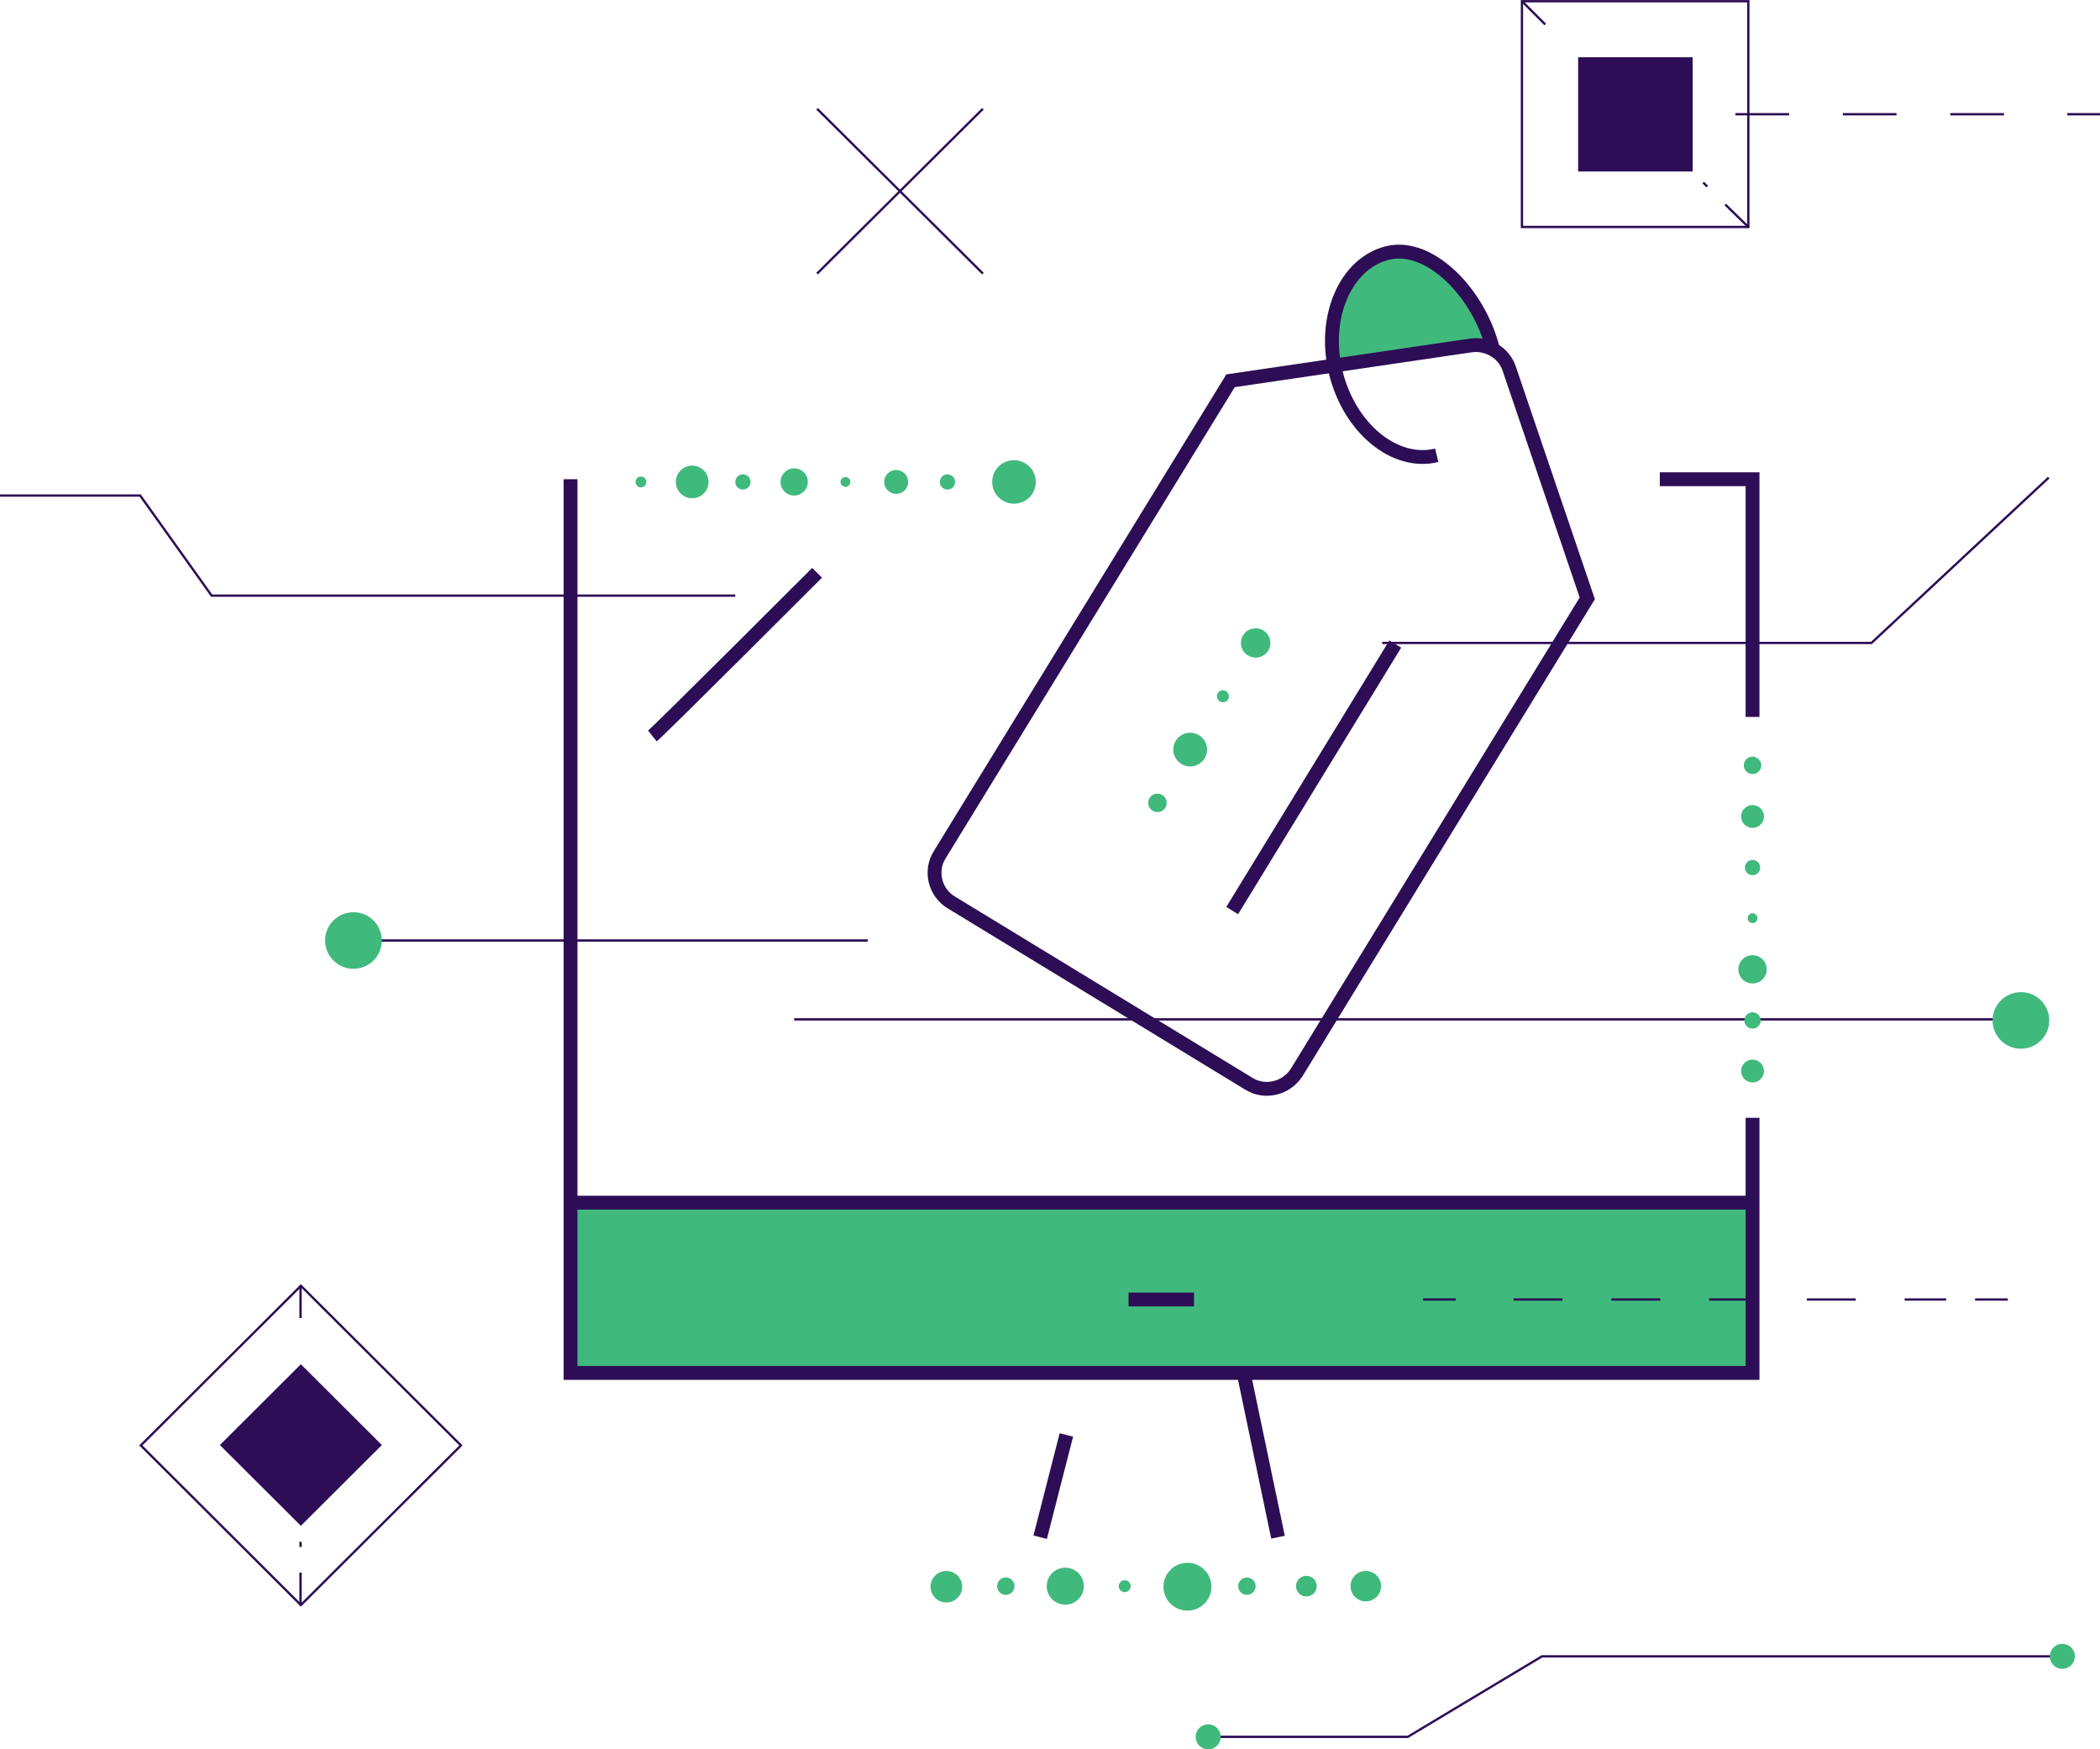 <svg xmlns="http://www.w3.org/2000/svg" width="455" height="379" viewBox="0 0 455 379" fill="none"><g clip-path="url(#clip0_324_2)"><path d="M379.718 260.562H123.736V297.567H379.718V260.562Z" fill="#40B97D"></path><path d="M261.772 376.29H305.027L334.1 358.849H445.191" stroke="#2D0D55" stroke-width="0.5" stroke-miterlimit="10"></path><path d="M446.845 361.559C448.346 361.559 449.563 360.345 449.563 358.848C449.563 357.351 448.346 356.138 446.845 356.138C445.344 356.138 444.127 357.351 444.127 358.848C444.127 360.345 445.344 361.559 446.845 361.559Z" fill="#40B97D"></path><path d="M261.773 379C263.274 379 264.491 377.787 264.491 376.29C264.491 374.793 263.274 373.579 261.773 373.579C260.272 373.579 259.055 374.793 259.055 376.29C259.055 377.787 260.272 379 261.773 379Z" fill="#40B97D"></path><path d="M308.336 281.539H315.427" stroke="#2D0D55" stroke-width="0.5" stroke-miterlimit="10"></path><path d="M327.954 281.539H421.672" stroke="#2D0D55" stroke-width="0.5" stroke-miterlimit="10" stroke-dasharray="10.59 10.59"></path><path d="M427.936 281.539H435.026" stroke="#2D0D55" stroke-width="0.5" stroke-miterlimit="10"></path><path d="M0 107.359H30.373L45.855 129.043H159.309" stroke="#2D0D55" stroke-width="0.5" stroke-miterlimit="10"></path><path d="M299.473 139.297H405.482L443.891 103.471" stroke="#2D0D55" stroke-width="0.5" stroke-miterlimit="10"></path><path d="M172.072 220.848H437.863" stroke="#2D0D55" stroke-width="0.5" stroke-miterlimit="10"></path><path d="M437.863 227.211C441.257 227.211 444.009 224.468 444.009 221.083C444.009 217.699 441.257 214.955 437.863 214.955C434.469 214.955 431.718 217.699 431.718 221.083C431.718 224.468 434.469 227.211 437.863 227.211Z" fill="#40B97D"></path><path d="M76.582 203.76H188.027" stroke="#2D0D55" stroke-width="0.5" stroke-miterlimit="10"></path><path d="M76.582 209.888C79.976 209.888 82.727 207.144 82.727 203.76C82.727 200.375 79.976 197.632 76.582 197.632C73.188 197.632 70.436 200.375 70.436 203.76C70.436 207.144 73.188 209.888 76.582 209.888Z" fill="#40B97D"></path><path d="M65.191 347.734L99.871 313.151L65.191 278.569L30.511 313.151L65.191 347.734Z" stroke="#2D0D55" stroke-width="0.5" stroke-miterlimit="10"></path><path d="M65.118 278.476V285.546" stroke="#2D0D55" stroke-width="0.5" stroke-miterlimit="10"></path><path d="M65.118 296.624V335.16" stroke="#2D0D55" stroke-width="0.5" stroke-miterlimit="10" stroke-dasharray="9.35 9.35"></path><path d="M65.118 340.699V347.77" stroke="#2D0D55" stroke-width="0.5" stroke-miterlimit="10"></path><path d="M65.19 330.568L82.739 313.068L65.19 295.569L47.641 313.068L65.19 330.568Z" fill="#2D0D55"></path><path d="M212.963 23.569L177.036 59.277" stroke="#2D0D55" stroke-width="0.5" stroke-miterlimit="10"></path><path d="M212.963 59.277L177.036 23.569" stroke="#2D0D55" stroke-width="0.5" stroke-miterlimit="10"></path><path d="M378.803 49.171V0.264L329.757 0.264V49.171L378.803 49.171Z" stroke="#2D0D55" stroke-width="0.5" stroke-miterlimit="10"></path><path d="M329.728 0.235L334.809 5.303" stroke="#2D0D55" stroke-width="0.5" stroke-miterlimit="10"></path><path d="M342.609 13.081L369.909 40.422" stroke="#2D0D55" stroke-width="0.5" stroke-miterlimit="10" stroke-dasharray="9.35 9.35"></path><path d="M373.81 44.31L378.891 49.26" stroke="#2D0D55" stroke-width="0.5" stroke-miterlimit="10"></path><path d="M455 24.748H447.909" stroke="#2D0D55" stroke-width="0.5" stroke-miterlimit="10"></path><path d="M434.2 24.748H358.563" stroke="#2D0D55" stroke-width="0.5" stroke-miterlimit="10" stroke-dasharray="11.64 11.64"></path><path d="M351.591 24.748H344.5" stroke="#2D0D55" stroke-width="0.5" stroke-miterlimit="10"></path><path d="M366.748 37.151V12.402L341.93 12.402V37.151H366.748Z" fill="#2D0D55"></path><path d="M205.281 106.063C206.195 106.063 206.936 105.325 206.936 104.414C206.936 103.502 206.195 102.764 205.281 102.764C204.368 102.764 203.627 103.502 203.627 104.414C203.627 105.325 204.368 106.063 205.281 106.063Z" fill="#40B97D"></path><path d="M194.172 107.007C195.608 107.007 196.772 105.846 196.772 104.414C196.772 102.982 195.608 101.821 194.172 101.821C192.736 101.821 191.572 102.982 191.572 104.414C191.572 105.846 192.736 107.007 194.172 107.007Z" fill="#40B97D"></path><path d="M183.182 105.474C183.769 105.474 184.245 104.999 184.245 104.413C184.245 103.827 183.769 103.353 183.182 103.353C182.594 103.353 182.118 103.827 182.118 104.413C182.118 104.999 182.594 105.474 183.182 105.474Z" fill="#40B97D"></path><path d="M172.073 107.36C173.704 107.36 175.027 106.041 175.027 104.414C175.027 102.787 173.704 101.468 172.073 101.468C170.441 101.468 169.118 102.787 169.118 104.414C169.118 106.041 170.441 107.36 172.073 107.36Z" fill="#40B97D"></path><path d="M219.7 109.127C222.311 109.127 224.427 107.017 224.427 104.413C224.427 101.81 222.311 99.699 219.7 99.699C217.089 99.699 214.973 101.81 214.973 104.413C214.973 107.017 217.089 109.127 219.7 109.127Z" fill="#40B97D"></path><path d="M160.963 106.063C161.877 106.063 162.618 105.325 162.618 104.414C162.618 103.502 161.877 102.764 160.963 102.764C160.049 102.764 159.309 103.502 159.309 104.414C159.309 105.325 160.049 106.063 160.963 106.063Z" fill="#40B97D"></path><path d="M149.973 107.949C151.931 107.949 153.519 106.366 153.519 104.413C153.519 102.461 151.931 100.878 149.973 100.878C148.015 100.878 146.428 102.461 146.428 104.413C146.428 106.366 148.015 107.949 149.973 107.949Z" fill="#40B97D"></path><path d="M138.863 105.592C139.516 105.592 140.045 105.065 140.045 104.414C140.045 103.763 139.516 103.235 138.863 103.235C138.211 103.235 137.682 103.763 137.682 104.414C137.682 105.065 138.211 105.592 138.863 105.592Z" fill="#40B97D"></path><path d="M379.718 234.518C381.089 234.518 382.2 233.41 382.2 232.043C382.2 230.676 381.089 229.568 379.718 229.568C378.347 229.568 377.236 230.676 377.236 232.043C377.236 233.41 378.347 234.518 379.718 234.518Z" fill="#40B97D"></path><path d="M379.718 222.851C380.697 222.851 381.491 222.059 381.491 221.083C381.491 220.107 380.697 219.315 379.718 219.315C378.739 219.315 377.945 220.107 377.945 221.083C377.945 222.059 378.739 222.851 379.718 222.851Z" fill="#40B97D"></path><path d="M379.718 213.07C381.415 213.07 382.791 211.698 382.791 210.005C382.791 208.313 381.415 206.941 379.718 206.941C378.021 206.941 376.646 208.313 376.646 210.005C376.646 211.698 378.021 213.07 379.718 213.07Z" fill="#40B97D"></path><path d="M379.718 199.988C380.305 199.988 380.782 199.514 380.782 198.928C380.782 198.342 380.305 197.867 379.718 197.867C379.13 197.867 378.654 198.342 378.654 198.928C378.654 199.514 379.13 199.988 379.718 199.988Z" fill="#40B97D"></path><path d="M379.718 189.618C380.632 189.618 381.373 188.879 381.373 187.968C381.373 187.057 380.632 186.318 379.718 186.318C378.804 186.318 378.063 187.057 378.063 187.968C378.063 188.879 378.804 189.618 379.718 189.618Z" fill="#40B97D"></path><path d="M379.718 179.365C381.089 179.365 382.2 178.257 382.2 176.89C382.2 175.523 381.089 174.415 379.718 174.415C378.347 174.415 377.236 175.523 377.236 176.89C377.236 178.257 378.347 179.365 379.718 179.365Z" fill="#40B97D"></path><path d="M379.718 167.698C380.762 167.698 381.609 166.854 381.609 165.812C381.609 164.771 380.762 163.927 379.718 163.927C378.674 163.927 377.827 164.771 377.827 165.812C377.827 166.854 378.674 167.698 379.718 167.698Z" fill="#40B97D"></path><path d="M205.045 347.181C206.938 347.181 208.473 345.651 208.473 343.763C208.473 341.876 206.938 340.346 205.045 340.346C203.153 340.346 201.618 341.876 201.618 343.763C201.618 345.651 203.153 347.181 205.045 347.181Z" fill="#40B97D"></path><path d="M217.927 345.531C218.971 345.531 219.818 344.687 219.818 343.645C219.818 342.604 218.971 341.76 217.927 341.76C216.883 341.76 216.036 342.604 216.036 343.645C216.036 344.687 216.883 345.531 217.927 345.531Z" fill="#40B97D"></path><path d="M230.809 347.652C233.028 347.652 234.827 345.858 234.827 343.646C234.827 341.433 233.028 339.639 230.809 339.639C228.59 339.639 226.791 341.433 226.791 343.646C226.791 345.858 228.59 347.652 230.809 347.652Z" fill="#40B97D"></path><path d="M243.691 344.942C244.409 344.942 244.991 344.362 244.991 343.646C244.991 342.93 244.409 342.35 243.691 342.35C242.973 342.35 242.391 342.93 242.391 343.646C242.391 344.362 242.973 344.942 243.691 344.942Z" fill="#40B97D"></path><path d="M257.282 348.949C260.154 348.949 262.482 346.627 262.482 343.763C262.482 340.9 260.154 338.578 257.282 338.578C254.41 338.578 252.082 340.9 252.082 343.763C252.082 346.627 254.41 348.949 257.282 348.949Z" fill="#40B97D"></path><path d="M270.163 345.531C271.208 345.531 272.054 344.687 272.054 343.645C272.054 342.604 271.208 341.76 270.163 341.76C269.119 341.76 268.272 342.604 268.272 343.645C268.272 344.687 269.119 345.531 270.163 345.531Z" fill="#40B97D"></path><path d="M283.045 345.884C284.285 345.884 285.291 344.882 285.291 343.645C285.291 342.409 284.285 341.406 283.045 341.406C281.805 341.406 280.8 342.409 280.8 343.645C280.8 344.882 281.805 345.884 283.045 345.884Z" fill="#40B97D"></path><path d="M295.927 346.945C297.755 346.945 299.236 345.468 299.236 343.645C299.236 341.823 297.755 340.346 295.927 340.346C294.1 340.346 292.618 341.823 292.618 343.645C292.618 345.468 294.1 346.945 295.927 346.945Z" fill="#40B97D"></path><path d="M272.054 142.478C273.816 142.478 275.245 141.053 275.245 139.296C275.245 137.539 273.816 136.114 272.054 136.114C270.292 136.114 268.863 137.539 268.863 139.296C268.863 141.053 270.292 142.478 272.054 142.478Z" fill="#40B97D"></path><path d="M264.964 152.142C265.682 152.142 266.264 151.562 266.264 150.846C266.264 150.13 265.682 149.55 264.964 149.55C264.246 149.55 263.664 150.13 263.664 150.846C263.664 151.562 264.246 152.142 264.964 152.142Z" fill="#40B97D"></path><path d="M257.873 166.048C259.896 166.048 261.536 164.412 261.536 162.395C261.536 160.377 259.896 158.741 257.873 158.741C255.849 158.741 254.209 160.377 254.209 162.395C254.209 164.412 255.849 166.048 257.873 166.048Z" fill="#40B97D"></path><path d="M250.782 175.947C251.891 175.947 252.791 175.05 252.791 173.944C252.791 172.837 251.891 171.94 250.782 171.94C249.672 171.94 248.772 172.837 248.772 173.944C248.772 175.05 249.672 175.947 250.782 175.947Z" fill="#40B97D"></path><path d="M288.954 78.133L290.609 63.756L295.572 57.274L303.845 54.563L311.763 57.627L319.327 63.873L322.518 74.716L288.954 78.133Z" fill="#40B97D"></path><path d="M379.718 242.178V297.449H123.618V103.824" stroke="#2D0D55" stroke-width="3" stroke-miterlimit="10"></path><path d="M359.627 103.824H379.718V155.324" stroke="#2D0D55" stroke-width="3" stroke-miterlimit="10"></path><path d="M123.736 260.562H379.718" stroke="#2D0D55" stroke-width="3" stroke-miterlimit="10"></path><path d="M244.519 281.539H258.7" stroke="#2D0D55" stroke-width="3" stroke-miterlimit="10"></path><path d="M225.373 333.039L231.046 310.884" stroke="#2D0D55" stroke-width="3" stroke-miterlimit="10"></path><path d="M276.9 333.039L269.454 297.449" stroke="#2D0D55" stroke-width="3" stroke-miterlimit="10"></path><path d="M141.346 159.448C143.118 158.034 177.037 124.094 177.037 124.094" stroke="#2D0D55" stroke-width="3" stroke-miterlimit="10"></path><path d="M270.518 234.754L206.109 195.51C202.564 193.389 201.382 188.675 203.627 185.14L266.618 82.494L318.736 74.834C322.282 74.362 325.827 76.366 327.009 79.901L343.909 129.633L280.918 232.397C278.673 235.815 274.064 236.993 270.518 234.754Z" stroke="#2D0D55" stroke-width="3" stroke-miterlimit="10"></path><path d="M302.309 139.532L266.973 197.278" stroke="#2D0D55" stroke-width="3" stroke-miterlimit="10"></path><path d="M311.291 98.639C302.191 100.878 292.382 92.747 289.427 80.726C286.473 68.706 291.555 57.039 300.655 54.8C309.755 52.56 320.509 63.52 323.464 75.659" stroke="#2D0D55" stroke-width="3" stroke-miterlimit="10"></path></g><defs><clipPath id="clip0_324_2"><rect width="455" height="379" fill="white"></rect></clipPath></defs></svg>
